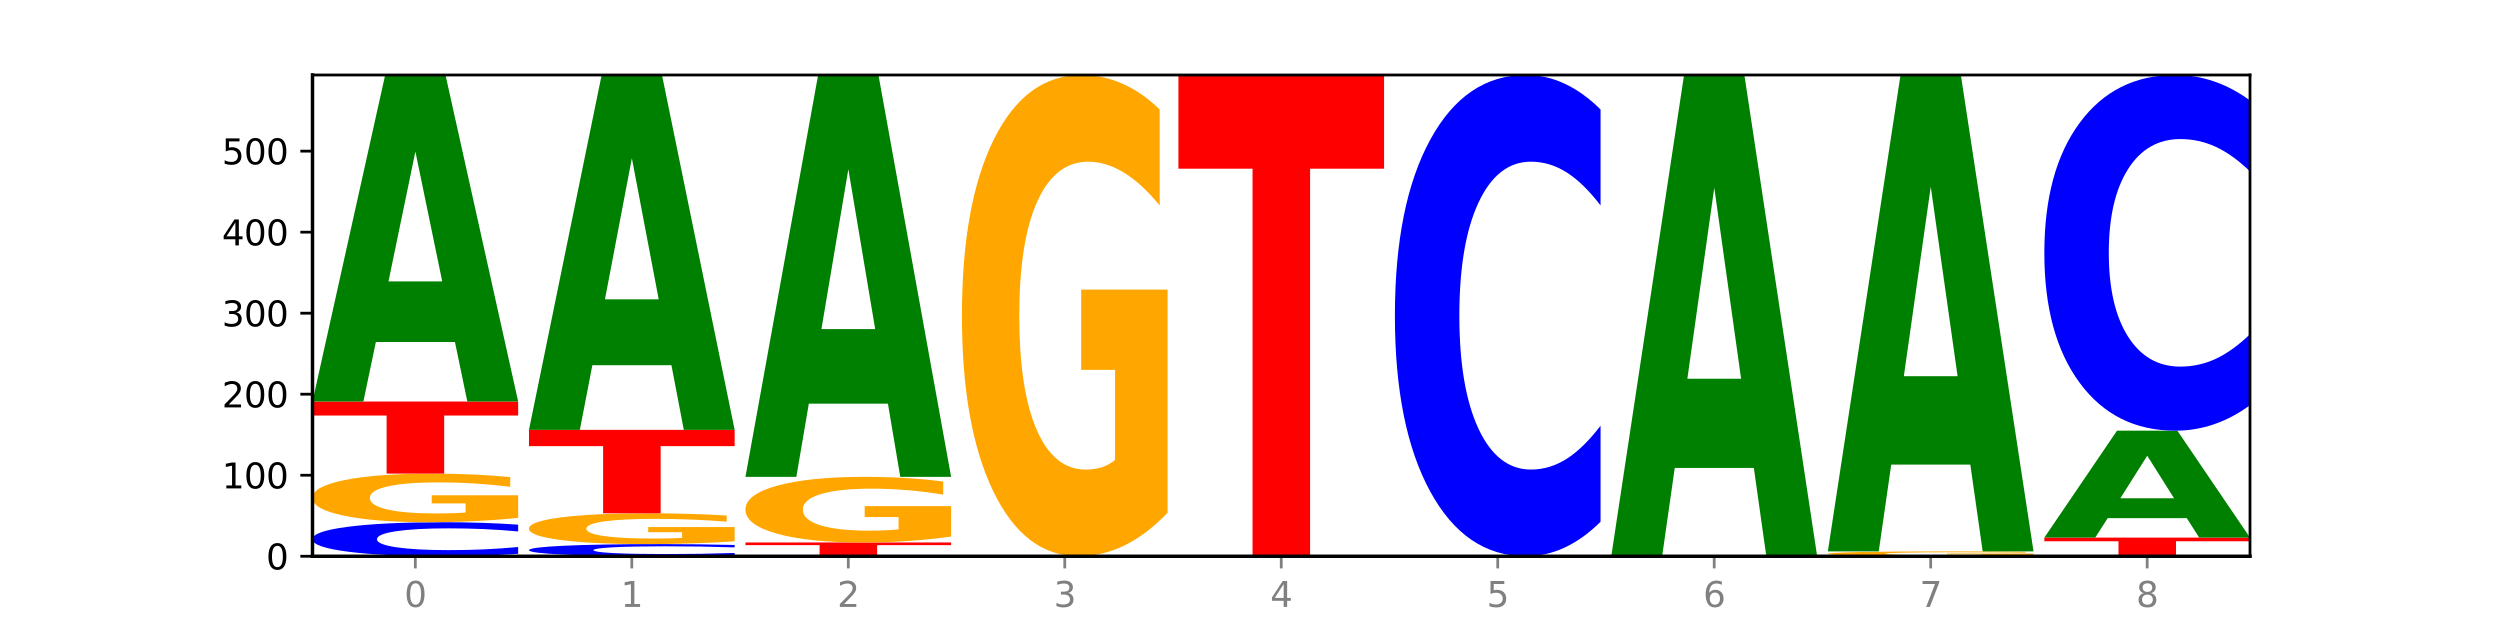<?xml version="1.0" encoding="utf-8" standalone="no"?>
<!DOCTYPE svg PUBLIC "-//W3C//DTD SVG 1.1//EN"
  "http://www.w3.org/Graphics/SVG/1.1/DTD/svg11.dtd">
<svg xmlns:xlink="http://www.w3.org/1999/xlink" width="720pt" height="180pt" viewBox="0 0 720 180" xmlns="http://www.w3.org/2000/svg" version="1.1">
 <defs>
  <style type="text/css">*{stroke-linejoin: round; stroke-linecap: butt}</style>
 </defs>
 <g id="figure_1">
  <g id="patch_1">
   <path d="M 0 180 
L 720 180 
L 720 0 
L 0 0 
z
" style="fill: #ffffff"/>
  </g>
  <g id="axes_1">
   <g id="patch_2">
    <path d="M 90 160.2 
L 648 160.2 
L 648 21.6 
L 90 21.6 
z
" style="fill: #ffffff"/>
   </g>
   <g id="line2d_1">
    <path d="M 90 160.2 
L 648 160.2 
" clip-path="url(#p881b306909)" style="fill: none; stroke: #000000; stroke-width: 0.5; stroke-linecap: square"/>
   </g>
   <g id="patch_3">
    <path d="M 149.229 159.498 
Q 144.275 159.846 138.917 160.022 
Q 133.56 160.2 127.725 160.2 
Q 110.325 160.2 100.163 158.88 
Q 90 157.56 90 155.303 
Q 90 153.038 100.163 151.72 
Q 110.325 150.4 127.725 150.4 
Q 133.56 150.4 138.917 150.578 
Q 144.275 150.754 149.229 151.102 
L 149.229 153.056 
Q 144.23 152.594 139.38 152.38 
Q 134.53 152.165 129.173 152.165 
Q 119.562 152.165 114.056 153.001 
Q 108.564 153.835 108.564 155.303 
Q 108.564 156.765 114.056 157.601 
Q 119.562 158.435 129.173 158.435 
Q 134.53 158.435 139.38 158.22 
Q 144.23 158.004 149.229 157.542 
L 149.229 159.498 
z
" clip-path="url(#p881b306909)" style="fill: #0000ff"/>
   </g>
   <g id="patch_4">
    <path d="M 149.229 149.133 
Q 143.256 149.767 136.831 150.085 
Q 130.406 150.4 123.557 150.4 
Q 108.079 150.4 99.04 148.514 
Q 90 146.629 90 143.404 
Q 90 140.142 99.199 138.271 
Q 108.411 136.4 124.433 136.4 
Q 130.605 136.4 136.26 136.654 
Q 141.928 136.906 146.946 137.404 
L 146.946 140.194 
Q 141.769 139.555 136.645 139.24 
Q 131.521 138.922 126.371 138.922 
Q 116.84 138.922 111.677 140.084 
Q 106.513 141.244 106.513 143.404 
Q 106.513 145.544 111.491 146.713 
Q 116.469 147.878 125.628 147.878 
Q 128.123 147.878 130.26 147.812 
Q 132.397 147.742 134.097 147.598 
L 134.097 144.978 
L 124.34 144.978 
L 124.34 142.644 
L 149.229 142.644 
L 149.229 149.133 
z
" clip-path="url(#p881b306909)" style="fill: #ffa600"/>
   </g>
   <g id="patch_5">
    <path d="M 90 115.633 
L 149.229 115.633 
L 149.229 119.683 
L 127.92 119.683 
L 127.92 136.4 
L 111.35 136.4 
L 111.35 119.683 
L 90 119.683 
L 90 115.633 
z
" clip-path="url(#p881b306909)" style="fill: #ff0000"/>
   </g>
   <g id="patch_6">
    <path d="M 131.028 98.503 
L 108.249 98.503 
L 104.653 115.633 
L 90 115.633 
L 110.926 21.6 
L 128.303 21.6 
L 149.229 115.633 
L 134.588 115.633 
L 131.028 98.503 
z
M 111.882 81.051 
L 127.359 81.051 
L 119.633 43.647 
L 111.882 81.051 
z
" clip-path="url(#p881b306909)" style="fill: #008000"/>
   </g>
   <g id="patch_7">
    <path d="M 211.575 159.949 
Q 206.621 160.073 201.264 160.136 
Q 195.906 160.2 190.071 160.2 
Q 172.671 160.2 162.509 159.729 
Q 152.346 159.257 152.346 158.451 
Q 152.346 157.642 162.509 157.171 
Q 172.671 156.7 190.071 156.7 
Q 195.906 156.7 201.264 156.764 
Q 206.621 156.827 211.575 156.951 
L 211.575 157.649 
Q 206.576 157.484 201.726 157.407 
Q 196.876 157.33 191.519 157.33 
Q 181.909 157.33 176.402 157.629 
Q 170.91 157.927 170.91 158.451 
Q 170.91 158.973 176.402 159.272 
Q 181.909 159.57 191.519 159.57 
Q 196.876 159.57 201.726 159.493 
Q 206.576 159.416 211.575 159.251 
L 211.575 159.949 
z
" clip-path="url(#p881b306909)" style="fill: #0000ff"/>
   </g>
   <g id="patch_8">
    <path d="M 211.575 155.898 
Q 205.602 156.299 199.177 156.5 
Q 192.753 156.7 185.903 156.7 
Q 170.426 156.7 161.386 155.506 
Q 152.346 154.312 152.346 152.269 
Q 152.346 150.203 161.545 149.018 
Q 170.758 147.833 186.779 147.833 
Q 192.952 147.833 198.607 147.995 
Q 204.275 148.154 209.292 148.469 
L 209.292 150.236 
Q 204.115 149.832 198.992 149.632 
Q 193.868 149.43 188.717 149.43 
Q 179.187 149.43 174.023 150.167 
Q 168.859 150.901 168.859 152.269 
Q 168.859 153.625 173.837 154.365 
Q 178.815 155.103 187.974 155.103 
Q 190.47 155.103 192.607 155.061 
Q 194.744 155.017 196.443 154.925 
L 196.443 153.266 
L 186.686 153.266 
L 186.686 151.788 
L 211.575 151.788 
L 211.575 155.898 
z
" clip-path="url(#p881b306909)" style="fill: #ffa600"/>
   </g>
   <g id="patch_9">
    <path d="M 152.346 123.8 
L 211.575 123.8 
L 211.575 128.487 
L 190.267 128.487 
L 190.267 147.833 
L 173.696 147.833 
L 173.696 128.487 
L 152.346 128.487 
L 152.346 123.8 
z
" clip-path="url(#p881b306909)" style="fill: #ff0000"/>
   </g>
   <g id="patch_10">
    <path d="M 193.374 105.182 
L 170.596 105.182 
L 166.999 123.8 
L 152.346 123.8 
L 173.272 21.6 
L 190.65 21.6 
L 211.575 123.8 
L 196.935 123.8 
L 193.374 105.182 
z
M 174.229 86.214 
L 189.705 86.214 
L 181.979 45.562 
L 174.229 86.214 
z
" clip-path="url(#p881b306909)" style="fill: #008000"/>
   </g>
   <g id="patch_11">
    <path d="M 214.693 156.233 
L 273.922 156.233 
L 273.922 157.007 
L 252.613 157.007 
L 252.613 160.2 
L 236.043 160.2 
L 236.043 157.007 
L 214.693 157.007 
L 214.693 156.233 
z
" clip-path="url(#p881b306909)" style="fill: #ff0000"/>
   </g>
   <g id="patch_12">
    <path d="M 273.922 154.523 
Q 267.948 155.378 261.524 155.808 
Q 255.099 156.233 248.25 156.233 
Q 232.772 156.233 223.732 153.688 
Q 214.693 151.142 214.693 146.789 
Q 214.693 142.385 223.892 139.859 
Q 233.104 137.333 249.126 137.333 
Q 255.298 137.333 260.953 137.677 
Q 266.621 138.017 271.639 138.688 
L 271.639 142.456 
Q 266.462 141.593 261.338 141.167 
Q 256.214 140.738 251.064 140.738 
Q 241.533 140.738 236.369 142.307 
Q 231.206 143.873 231.206 146.789 
Q 231.206 149.678 236.184 151.256 
Q 241.161 152.829 250.32 152.829 
Q 252.816 152.829 254.953 152.739 
Q 257.09 152.645 258.789 152.45 
L 258.789 148.913 
L 249.033 148.913 
L 249.033 145.762 
L 273.922 145.762 
L 273.922 154.523 
z
" clip-path="url(#p881b306909)" style="fill: #ffa600"/>
   </g>
   <g id="patch_13">
    <path d="M 255.721 116.25 
L 232.942 116.25 
L 229.346 137.333 
L 214.693 137.333 
L 235.618 21.6 
L 252.996 21.6 
L 273.922 137.333 
L 259.281 137.333 
L 255.721 116.25 
z
M 236.575 94.77 
L 252.051 94.77 
L 244.325 48.735 
L 236.575 94.77 
z
" clip-path="url(#p881b306909)" style="fill: #008000"/>
   </g>
   <g id="patch_14">
    <path d="M 336.268 147.66 
Q 330.295 153.93 323.87 157.079 
Q 317.445 160.2 310.596 160.2 
Q 295.118 160.2 286.079 141.533 
Q 277.039 122.866 277.039 90.943 
Q 277.039 58.648 286.238 40.124 
Q 295.45 21.6 311.472 21.6 
Q 317.645 21.6 323.299 24.119 
Q 328.967 26.61 333.985 31.535 
L 333.985 59.163 
Q 328.808 52.836 323.684 49.715 
Q 318.561 46.566 313.41 46.566 
Q 303.879 46.566 298.716 58.075 
Q 293.552 69.556 293.552 90.943 
Q 293.552 112.129 298.53 123.696 
Q 303.508 135.234 312.667 135.234 
Q 315.162 135.234 317.299 134.576 
Q 319.437 133.889 321.136 132.457 
L 321.136 106.518 
L 311.379 106.518 
L 311.379 83.413 
L 336.268 83.413 
L 336.268 147.66 
z
" clip-path="url(#p881b306909)" style="fill: #ffa600"/>
   </g>
   <g id="patch_15">
    <path d="M 398.615 160.183 
Q 393.66 160.192 388.303 160.196 
Q 382.945 160.2 377.111 160.2 
Q 359.71 160.2 349.548 160.169 
Q 339.385 160.137 339.385 160.083 
Q 339.385 160.029 349.548 159.998 
Q 359.71 159.967 377.111 159.967 
Q 382.945 159.967 388.303 159.971 
Q 393.66 159.975 398.615 159.983 
L 398.615 160.03 
Q 393.615 160.019 388.765 160.014 
Q 383.915 160.009 378.558 160.009 
Q 368.948 160.009 363.441 160.029 
Q 357.95 160.048 357.95 160.083 
Q 357.95 160.118 363.441 160.138 
Q 368.948 160.158 378.558 160.158 
Q 383.915 160.158 388.765 160.153 
Q 393.615 160.148 398.615 160.137 
L 398.615 160.183 
z
" clip-path="url(#p881b306909)" style="fill: #0000ff"/>
   </g>
   <g id="patch_16">
    <path d="M 339.385 21.6 
L 398.615 21.6 
L 398.615 48.585 
L 377.306 48.585 
L 377.306 159.967 
L 360.735 159.967 
L 360.735 48.585 
L 339.385 48.585 
L 339.385 21.6 
z
" clip-path="url(#p881b306909)" style="fill: #ff0000"/>
   </g>
   <g id="patch_17">
    <path d="M 460.961 150.265 
Q 456.006 155.19 450.649 157.681 
Q 445.292 160.2 439.457 160.2 
Q 422.057 160.2 411.894 141.533 
Q 401.732 122.866 401.732 90.943 
Q 401.732 58.905 411.894 40.267 
Q 422.057 21.6 439.457 21.6 
Q 445.292 21.6 450.649 24.119 
Q 456.006 26.61 460.961 31.535 
L 460.961 59.163 
Q 455.962 52.635 451.112 49.601 
Q 446.262 46.566 440.904 46.566 
Q 431.294 46.566 425.788 58.39 
Q 420.296 70.186 420.296 90.943 
Q 420.296 111.614 425.788 123.439 
Q 431.294 135.234 440.904 135.234 
Q 446.262 135.234 451.112 132.199 
Q 455.962 129.136 460.961 122.608 
L 460.961 150.265 
z
" clip-path="url(#p881b306909)" style="fill: #0000ff"/>
   </g>
   <g id="patch_18">
    <path d="M 523.307 160.183 
Q 518.353 160.192 512.996 160.196 
Q 507.638 160.2 501.803 160.2 
Q 484.403 160.2 474.241 160.169 
Q 464.078 160.137 464.078 160.083 
Q 464.078 160.029 474.241 159.998 
Q 484.403 159.967 501.803 159.967 
Q 507.638 159.967 512.996 159.971 
Q 518.353 159.975 523.307 159.983 
L 523.307 160.03 
Q 518.308 160.019 513.458 160.014 
Q 508.608 160.009 503.251 160.009 
Q 493.641 160.009 488.134 160.029 
Q 482.642 160.048 482.642 160.083 
Q 482.642 160.118 488.134 160.138 
Q 493.641 160.158 503.251 160.158 
Q 508.608 160.158 513.458 160.153 
Q 518.308 160.148 523.307 160.137 
L 523.307 160.183 
z
" clip-path="url(#p881b306909)" style="fill: #0000ff"/>
   </g>
   <g id="patch_19">
    <path d="M 505.106 134.761 
L 482.328 134.761 
L 478.731 159.967 
L 464.078 159.967 
L 485.004 21.6 
L 502.382 21.6 
L 523.307 159.967 
L 508.667 159.967 
L 505.106 134.761 
z
M 485.961 109.08 
L 501.437 109.08 
L 493.711 54.042 
L 485.961 109.08 
z
" clip-path="url(#p881b306909)" style="fill: #008000"/>
   </g>
   <g id="patch_20">
    <path d="M 585.654 160.073 
Q 579.68 160.137 573.256 160.168 
Q 566.831 160.2 559.982 160.2 
Q 544.504 160.2 535.464 160.011 
Q 526.425 159.823 526.425 159.5 
Q 526.425 159.174 535.624 158.987 
Q 544.836 158.8 560.858 158.8 
Q 567.03 158.8 572.685 158.825 
Q 578.353 158.851 583.37 158.9 
L 583.37 159.179 
Q 578.194 159.116 573.07 159.084 
Q 567.946 159.052 562.796 159.052 
Q 553.265 159.052 548.101 159.168 
Q 542.938 159.284 542.938 159.5 
Q 542.938 159.714 547.915 159.831 
Q 552.893 159.948 562.052 159.948 
Q 564.548 159.948 566.685 159.941 
Q 568.822 159.934 570.521 159.92 
L 570.521 159.658 
L 560.765 159.658 
L 560.765 159.424 
L 585.654 159.424 
L 585.654 160.073 
z
" clip-path="url(#p881b306909)" style="fill: #ffa600"/>
   </g>
   <g id="patch_21">
    <path d="M 567.453 133.806 
L 544.674 133.806 
L 541.077 158.8 
L 526.425 158.8 
L 547.35 21.6 
L 564.728 21.6 
L 585.654 158.8 
L 571.013 158.8 
L 567.453 133.806 
z
M 548.307 108.342 
L 563.783 108.342 
L 556.057 53.768 
L 548.307 108.342 
z
" clip-path="url(#p881b306909)" style="fill: #008000"/>
   </g>
   <g id="patch_22">
    <path d="M 588.771 154.833 
L 648 154.833 
L 648 155.88 
L 626.691 155.88 
L 626.691 160.2 
L 610.121 160.2 
L 610.121 155.88 
L 588.771 155.88 
L 588.771 154.833 
z
" clip-path="url(#p881b306909)" style="fill: #ff0000"/>
   </g>
   <g id="patch_23">
    <path d="M 629.799 149.223 
L 607.02 149.223 
L 603.424 154.833 
L 588.771 154.833 
L 609.697 124.033 
L 627.074 124.033 
L 648 154.833 
L 633.359 154.833 
L 629.799 149.223 
z
M 610.653 143.506 
L 626.13 143.506 
L 618.404 131.255 
L 610.653 143.506 
z
" clip-path="url(#p881b306909)" style="fill: #008000"/>
   </g>
   <g id="patch_24">
    <path d="M 648 116.691 
Q 643.046 120.33 637.688 122.171 
Q 632.331 124.033 626.496 124.033 
Q 609.096 124.033 598.933 110.237 
Q 588.771 96.441 588.771 72.848 
Q 588.771 49.171 598.933 35.396 
Q 609.096 21.6 626.496 21.6 
Q 632.331 21.6 637.688 23.462 
Q 643.046 25.303 648 28.942 
L 648 49.361 
Q 643.001 44.537 638.151 42.294 
Q 633.301 40.051 627.944 40.051 
Q 618.333 40.051 612.827 48.79 
Q 607.335 57.508 607.335 72.848 
Q 607.335 88.126 612.827 96.864 
Q 618.333 105.582 627.944 105.582 
Q 633.301 105.582 638.151 103.339 
Q 643.001 101.075 648 96.251 
L 648 116.691 
z
" clip-path="url(#p881b306909)" style="fill: #0000ff"/>
   </g>
   <g id="matplotlib.axis_1">
    <g id="xtick_1">
     <g id="line2d_2">
      <defs>
       <path id="m05db8d1965" d="M 0 0 
L 0 3.5 
" style="stroke: #808080; stroke-width: 0.8"/>
      </defs>
      <g>
       <use xlink:href="#m05db8d1965" x="119.615" y="160.2" style="fill: #808080; stroke: #808080; stroke-width: 0.8"/>
      </g>
     </g>
     <g id="text_1">
      <!-- 0 -->
      <g style="fill: #808080" transform="translate(116.433 174.798) scale(0.1 -0.1)">
       <defs>
        <path id="DejaVuSans-30" d="M 2034 4250 
Q 1547 4250 1301 3770 
Q 1056 3291 1056 2328 
Q 1056 1369 1301 889 
Q 1547 409 2034 409 
Q 2525 409 2770 889 
Q 3016 1369 3016 2328 
Q 3016 3291 2770 3770 
Q 2525 4250 2034 4250 
z
M 2034 4750 
Q 2819 4750 3233 4129 
Q 3647 3509 3647 2328 
Q 3647 1150 3233 529 
Q 2819 -91 2034 -91 
Q 1250 -91 836 529 
Q 422 1150 422 2328 
Q 422 3509 836 4129 
Q 1250 4750 2034 4750 
z
" transform="scale(0.016)"/>
       </defs>
       <use xlink:href="#DejaVuSans-30"/>
      </g>
     </g>
    </g>
    <g id="xtick_2">
     <g id="line2d_3">
      <g>
       <use xlink:href="#m05db8d1965" x="181.961" y="160.2" style="fill: #808080; stroke: #808080; stroke-width: 0.8"/>
      </g>
     </g>
     <g id="text_2">
      <!-- 1 -->
      <g style="fill: #808080" transform="translate(178.78 174.798) scale(0.1 -0.1)">
       <defs>
        <path id="DejaVuSans-31" d="M 794 531 
L 1825 531 
L 1825 4091 
L 703 3866 
L 703 4441 
L 1819 4666 
L 2450 4666 
L 2450 531 
L 3481 531 
L 3481 0 
L 794 0 
L 794 531 
z
" transform="scale(0.016)"/>
       </defs>
       <use xlink:href="#DejaVuSans-31"/>
      </g>
     </g>
    </g>
    <g id="xtick_3">
     <g id="line2d_4">
      <g>
       <use xlink:href="#m05db8d1965" x="244.307" y="160.2" style="fill: #808080; stroke: #808080; stroke-width: 0.8"/>
      </g>
     </g>
     <g id="text_3">
      <!-- 2 -->
      <g style="fill: #808080" transform="translate(241.126 174.798) scale(0.1 -0.1)">
       <defs>
        <path id="DejaVuSans-32" d="M 1228 531 
L 3431 531 
L 3431 0 
L 469 0 
L 469 531 
Q 828 903 1448 1529 
Q 2069 2156 2228 2338 
Q 2531 2678 2651 2914 
Q 2772 3150 2772 3378 
Q 2772 3750 2511 3984 
Q 2250 4219 1831 4219 
Q 1534 4219 1204 4116 
Q 875 4013 500 3803 
L 500 4441 
Q 881 4594 1212 4672 
Q 1544 4750 1819 4750 
Q 2544 4750 2975 4387 
Q 3406 4025 3406 3419 
Q 3406 3131 3298 2873 
Q 3191 2616 2906 2266 
Q 2828 2175 2409 1742 
Q 1991 1309 1228 531 
z
" transform="scale(0.016)"/>
       </defs>
       <use xlink:href="#DejaVuSans-32"/>
      </g>
     </g>
    </g>
    <g id="xtick_4">
     <g id="line2d_5">
      <g>
       <use xlink:href="#m05db8d1965" x="306.654" y="160.2" style="fill: #808080; stroke: #808080; stroke-width: 0.8"/>
      </g>
     </g>
     <g id="text_4">
      <!-- 3 -->
      <g style="fill: #808080" transform="translate(303.472 174.798) scale(0.1 -0.1)">
       <defs>
        <path id="DejaVuSans-33" d="M 2597 2516 
Q 3050 2419 3304 2112 
Q 3559 1806 3559 1356 
Q 3559 666 3084 287 
Q 2609 -91 1734 -91 
Q 1441 -91 1130 -33 
Q 819 25 488 141 
L 488 750 
Q 750 597 1062 519 
Q 1375 441 1716 441 
Q 2309 441 2620 675 
Q 2931 909 2931 1356 
Q 2931 1769 2642 2001 
Q 2353 2234 1838 2234 
L 1294 2234 
L 1294 2753 
L 1863 2753 
Q 2328 2753 2575 2939 
Q 2822 3125 2822 3475 
Q 2822 3834 2567 4026 
Q 2313 4219 1838 4219 
Q 1578 4219 1281 4162 
Q 984 4106 628 3988 
L 628 4550 
Q 988 4650 1302 4700 
Q 1616 4750 1894 4750 
Q 2613 4750 3031 4423 
Q 3450 4097 3450 3541 
Q 3450 3153 3228 2886 
Q 3006 2619 2597 2516 
z
" transform="scale(0.016)"/>
       </defs>
       <use xlink:href="#DejaVuSans-33"/>
      </g>
     </g>
    </g>
    <g id="xtick_5">
     <g id="line2d_6">
      <g>
       <use xlink:href="#m05db8d1965" x="369" y="160.2" style="fill: #808080; stroke: #808080; stroke-width: 0.8"/>
      </g>
     </g>
     <g id="text_5">
      <!-- 4 -->
      <g style="fill: #808080" transform="translate(365.819 174.798) scale(0.1 -0.1)">
       <defs>
        <path id="DejaVuSans-34" d="M 2419 4116 
L 825 1625 
L 2419 1625 
L 2419 4116 
z
M 2253 4666 
L 3047 4666 
L 3047 1625 
L 3713 1625 
L 3713 1100 
L 3047 1100 
L 3047 0 
L 2419 0 
L 2419 1100 
L 313 1100 
L 313 1709 
L 2253 4666 
z
" transform="scale(0.016)"/>
       </defs>
       <use xlink:href="#DejaVuSans-34"/>
      </g>
     </g>
    </g>
    <g id="xtick_6">
     <g id="line2d_7">
      <g>
       <use xlink:href="#m05db8d1965" x="431.346" y="160.2" style="fill: #808080; stroke: #808080; stroke-width: 0.8"/>
      </g>
     </g>
     <g id="text_6">
      <!-- 5 -->
      <g style="fill: #808080" transform="translate(428.165 174.798) scale(0.1 -0.1)">
       <defs>
        <path id="DejaVuSans-35" d="M 691 4666 
L 3169 4666 
L 3169 4134 
L 1269 4134 
L 1269 2991 
Q 1406 3038 1543 3061 
Q 1681 3084 1819 3084 
Q 2600 3084 3056 2656 
Q 3513 2228 3513 1497 
Q 3513 744 3044 326 
Q 2575 -91 1722 -91 
Q 1428 -91 1123 -41 
Q 819 9 494 109 
L 494 744 
Q 775 591 1075 516 
Q 1375 441 1709 441 
Q 2250 441 2565 725 
Q 2881 1009 2881 1497 
Q 2881 1984 2565 2268 
Q 2250 2553 1709 2553 
Q 1456 2553 1204 2497 
Q 953 2441 691 2322 
L 691 4666 
z
" transform="scale(0.016)"/>
       </defs>
       <use xlink:href="#DejaVuSans-35"/>
      </g>
     </g>
    </g>
    <g id="xtick_7">
     <g id="line2d_8">
      <g>
       <use xlink:href="#m05db8d1965" x="493.693" y="160.2" style="fill: #808080; stroke: #808080; stroke-width: 0.8"/>
      </g>
     </g>
     <g id="text_7">
      <!-- 6 -->
      <g style="fill: #808080" transform="translate(490.511 174.798) scale(0.1 -0.1)">
       <defs>
        <path id="DejaVuSans-36" d="M 2113 2584 
Q 1688 2584 1439 2293 
Q 1191 2003 1191 1497 
Q 1191 994 1439 701 
Q 1688 409 2113 409 
Q 2538 409 2786 701 
Q 3034 994 3034 1497 
Q 3034 2003 2786 2293 
Q 2538 2584 2113 2584 
z
M 3366 4563 
L 3366 3988 
Q 3128 4100 2886 4159 
Q 2644 4219 2406 4219 
Q 1781 4219 1451 3797 
Q 1122 3375 1075 2522 
Q 1259 2794 1537 2939 
Q 1816 3084 2150 3084 
Q 2853 3084 3261 2657 
Q 3669 2231 3669 1497 
Q 3669 778 3244 343 
Q 2819 -91 2113 -91 
Q 1303 -91 875 529 
Q 447 1150 447 2328 
Q 447 3434 972 4092 
Q 1497 4750 2381 4750 
Q 2619 4750 2861 4703 
Q 3103 4656 3366 4563 
z
" transform="scale(0.016)"/>
       </defs>
       <use xlink:href="#DejaVuSans-36"/>
      </g>
     </g>
    </g>
    <g id="xtick_8">
     <g id="line2d_9">
      <g>
       <use xlink:href="#m05db8d1965" x="556.039" y="160.2" style="fill: #808080; stroke: #808080; stroke-width: 0.8"/>
      </g>
     </g>
     <g id="text_8">
      <!-- 7 -->
      <g style="fill: #808080" transform="translate(552.858 174.798) scale(0.1 -0.1)">
       <defs>
        <path id="DejaVuSans-37" d="M 525 4666 
L 3525 4666 
L 3525 4397 
L 1831 0 
L 1172 0 
L 2766 4134 
L 525 4134 
L 525 4666 
z
" transform="scale(0.016)"/>
       </defs>
       <use xlink:href="#DejaVuSans-37"/>
      </g>
     </g>
    </g>
    <g id="xtick_9">
     <g id="line2d_10">
      <g>
       <use xlink:href="#m05db8d1965" x="618.385" y="160.2" style="fill: #808080; stroke: #808080; stroke-width: 0.8"/>
      </g>
     </g>
     <g id="text_9">
      <!-- 8 -->
      <g style="fill: #808080" transform="translate(615.204 174.798) scale(0.1 -0.1)">
       <defs>
        <path id="DejaVuSans-38" d="M 2034 2216 
Q 1584 2216 1326 1975 
Q 1069 1734 1069 1313 
Q 1069 891 1326 650 
Q 1584 409 2034 409 
Q 2484 409 2743 651 
Q 3003 894 3003 1313 
Q 3003 1734 2745 1975 
Q 2488 2216 2034 2216 
z
M 1403 2484 
Q 997 2584 770 2862 
Q 544 3141 544 3541 
Q 544 4100 942 4425 
Q 1341 4750 2034 4750 
Q 2731 4750 3128 4425 
Q 3525 4100 3525 3541 
Q 3525 3141 3298 2862 
Q 3072 2584 2669 2484 
Q 3125 2378 3379 2068 
Q 3634 1759 3634 1313 
Q 3634 634 3220 271 
Q 2806 -91 2034 -91 
Q 1263 -91 848 271 
Q 434 634 434 1313 
Q 434 1759 690 2068 
Q 947 2378 1403 2484 
z
M 1172 3481 
Q 1172 3119 1398 2916 
Q 1625 2713 2034 2713 
Q 2441 2713 2670 2916 
Q 2900 3119 2900 3481 
Q 2900 3844 2670 4047 
Q 2441 4250 2034 4250 
Q 1625 4250 1398 4047 
Q 1172 3844 1172 3481 
z
" transform="scale(0.016)"/>
       </defs>
       <use xlink:href="#DejaVuSans-38"/>
      </g>
     </g>
    </g>
   </g>
   <g id="matplotlib.axis_2">
    <g id="ytick_1">
     <g id="line2d_11">
      <defs>
       <path id="m1c1f74102f" d="M 0 0 
L -3.5 0 
" style="stroke: #000000; stroke-width: 0.8"/>
      </defs>
      <g>
       <use xlink:href="#m1c1f74102f" x="90" y="160.2" style="stroke: #000000; stroke-width: 0.8"/>
      </g>
     </g>
     <g id="text_10">
      <!-- 0 -->
      <g transform="translate(76.638 163.999) scale(0.1 -0.1)">
       <use xlink:href="#DejaVuSans-30"/>
      </g>
     </g>
    </g>
    <g id="ytick_2">
     <g id="line2d_12">
      <g>
       <use xlink:href="#m1c1f74102f" x="90" y="136.867" style="stroke: #000000; stroke-width: 0.8"/>
      </g>
     </g>
     <g id="text_11">
      <!-- 100 -->
      <g transform="translate(63.913 140.666) scale(0.1 -0.1)">
       <use xlink:href="#DejaVuSans-31"/>
       <use xlink:href="#DejaVuSans-30" x="63.623"/>
       <use xlink:href="#DejaVuSans-30" x="127.246"/>
      </g>
     </g>
    </g>
    <g id="ytick_3">
     <g id="line2d_13">
      <g>
       <use xlink:href="#m1c1f74102f" x="90" y="113.533" style="stroke: #000000; stroke-width: 0.8"/>
      </g>
     </g>
     <g id="text_12">
      <!-- 200 -->
      <g transform="translate(63.913 117.333) scale(0.1 -0.1)">
       <use xlink:href="#DejaVuSans-32"/>
       <use xlink:href="#DejaVuSans-30" x="63.623"/>
       <use xlink:href="#DejaVuSans-30" x="127.246"/>
      </g>
     </g>
    </g>
    <g id="ytick_4">
     <g id="line2d_14">
      <g>
       <use xlink:href="#m1c1f74102f" x="90" y="90.2" style="stroke: #000000; stroke-width: 0.8"/>
      </g>
     </g>
     <g id="text_13">
      <!-- 300 -->
      <g transform="translate(63.913 93.999) scale(0.1 -0.1)">
       <use xlink:href="#DejaVuSans-33"/>
       <use xlink:href="#DejaVuSans-30" x="63.623"/>
       <use xlink:href="#DejaVuSans-30" x="127.246"/>
      </g>
     </g>
    </g>
    <g id="ytick_5">
     <g id="line2d_15">
      <g>
       <use xlink:href="#m1c1f74102f" x="90" y="66.867" style="stroke: #000000; stroke-width: 0.8"/>
      </g>
     </g>
     <g id="text_14">
      <!-- 400 -->
      <g transform="translate(63.913 70.666) scale(0.1 -0.1)">
       <use xlink:href="#DejaVuSans-34"/>
       <use xlink:href="#DejaVuSans-30" x="63.623"/>
       <use xlink:href="#DejaVuSans-30" x="127.246"/>
      </g>
     </g>
    </g>
    <g id="ytick_6">
     <g id="line2d_16">
      <g>
       <use xlink:href="#m1c1f74102f" x="90" y="43.533" style="stroke: #000000; stroke-width: 0.8"/>
      </g>
     </g>
     <g id="text_15">
      <!-- 500 -->
      <g transform="translate(63.913 47.333) scale(0.1 -0.1)">
       <use xlink:href="#DejaVuSans-35"/>
       <use xlink:href="#DejaVuSans-30" x="63.623"/>
       <use xlink:href="#DejaVuSans-30" x="127.246"/>
      </g>
     </g>
    </g>
   </g>
   <g id="patch_25">
    <path d="M 90 160.2 
L 90 21.6 
" style="fill: none; stroke: #000000; stroke-linejoin: miter; stroke-linecap: square"/>
   </g>
   <g id="patch_26">
    <path d="M 648 160.2 
L 648 21.6 
" style="fill: none; stroke: #000000; stroke-width: 0.8; stroke-linejoin: miter; stroke-linecap: square"/>
   </g>
   <g id="patch_27">
    <path d="M 90 160.2 
L 648 160.2 
" style="fill: none; stroke: #000000; stroke-linejoin: miter; stroke-linecap: square"/>
   </g>
   <g id="patch_28">
    <path d="M 90 21.6 
L 648 21.6 
" style="fill: none; stroke: #000000; stroke-width: 0.8; stroke-linejoin: miter; stroke-linecap: square"/>
   </g>
  </g>
 </g>
 <defs>
  <clipPath id="p881b306909">
   <rect x="90" y="21.6" width="558" height="138.6"/>
  </clipPath>
 </defs>
</svg>

